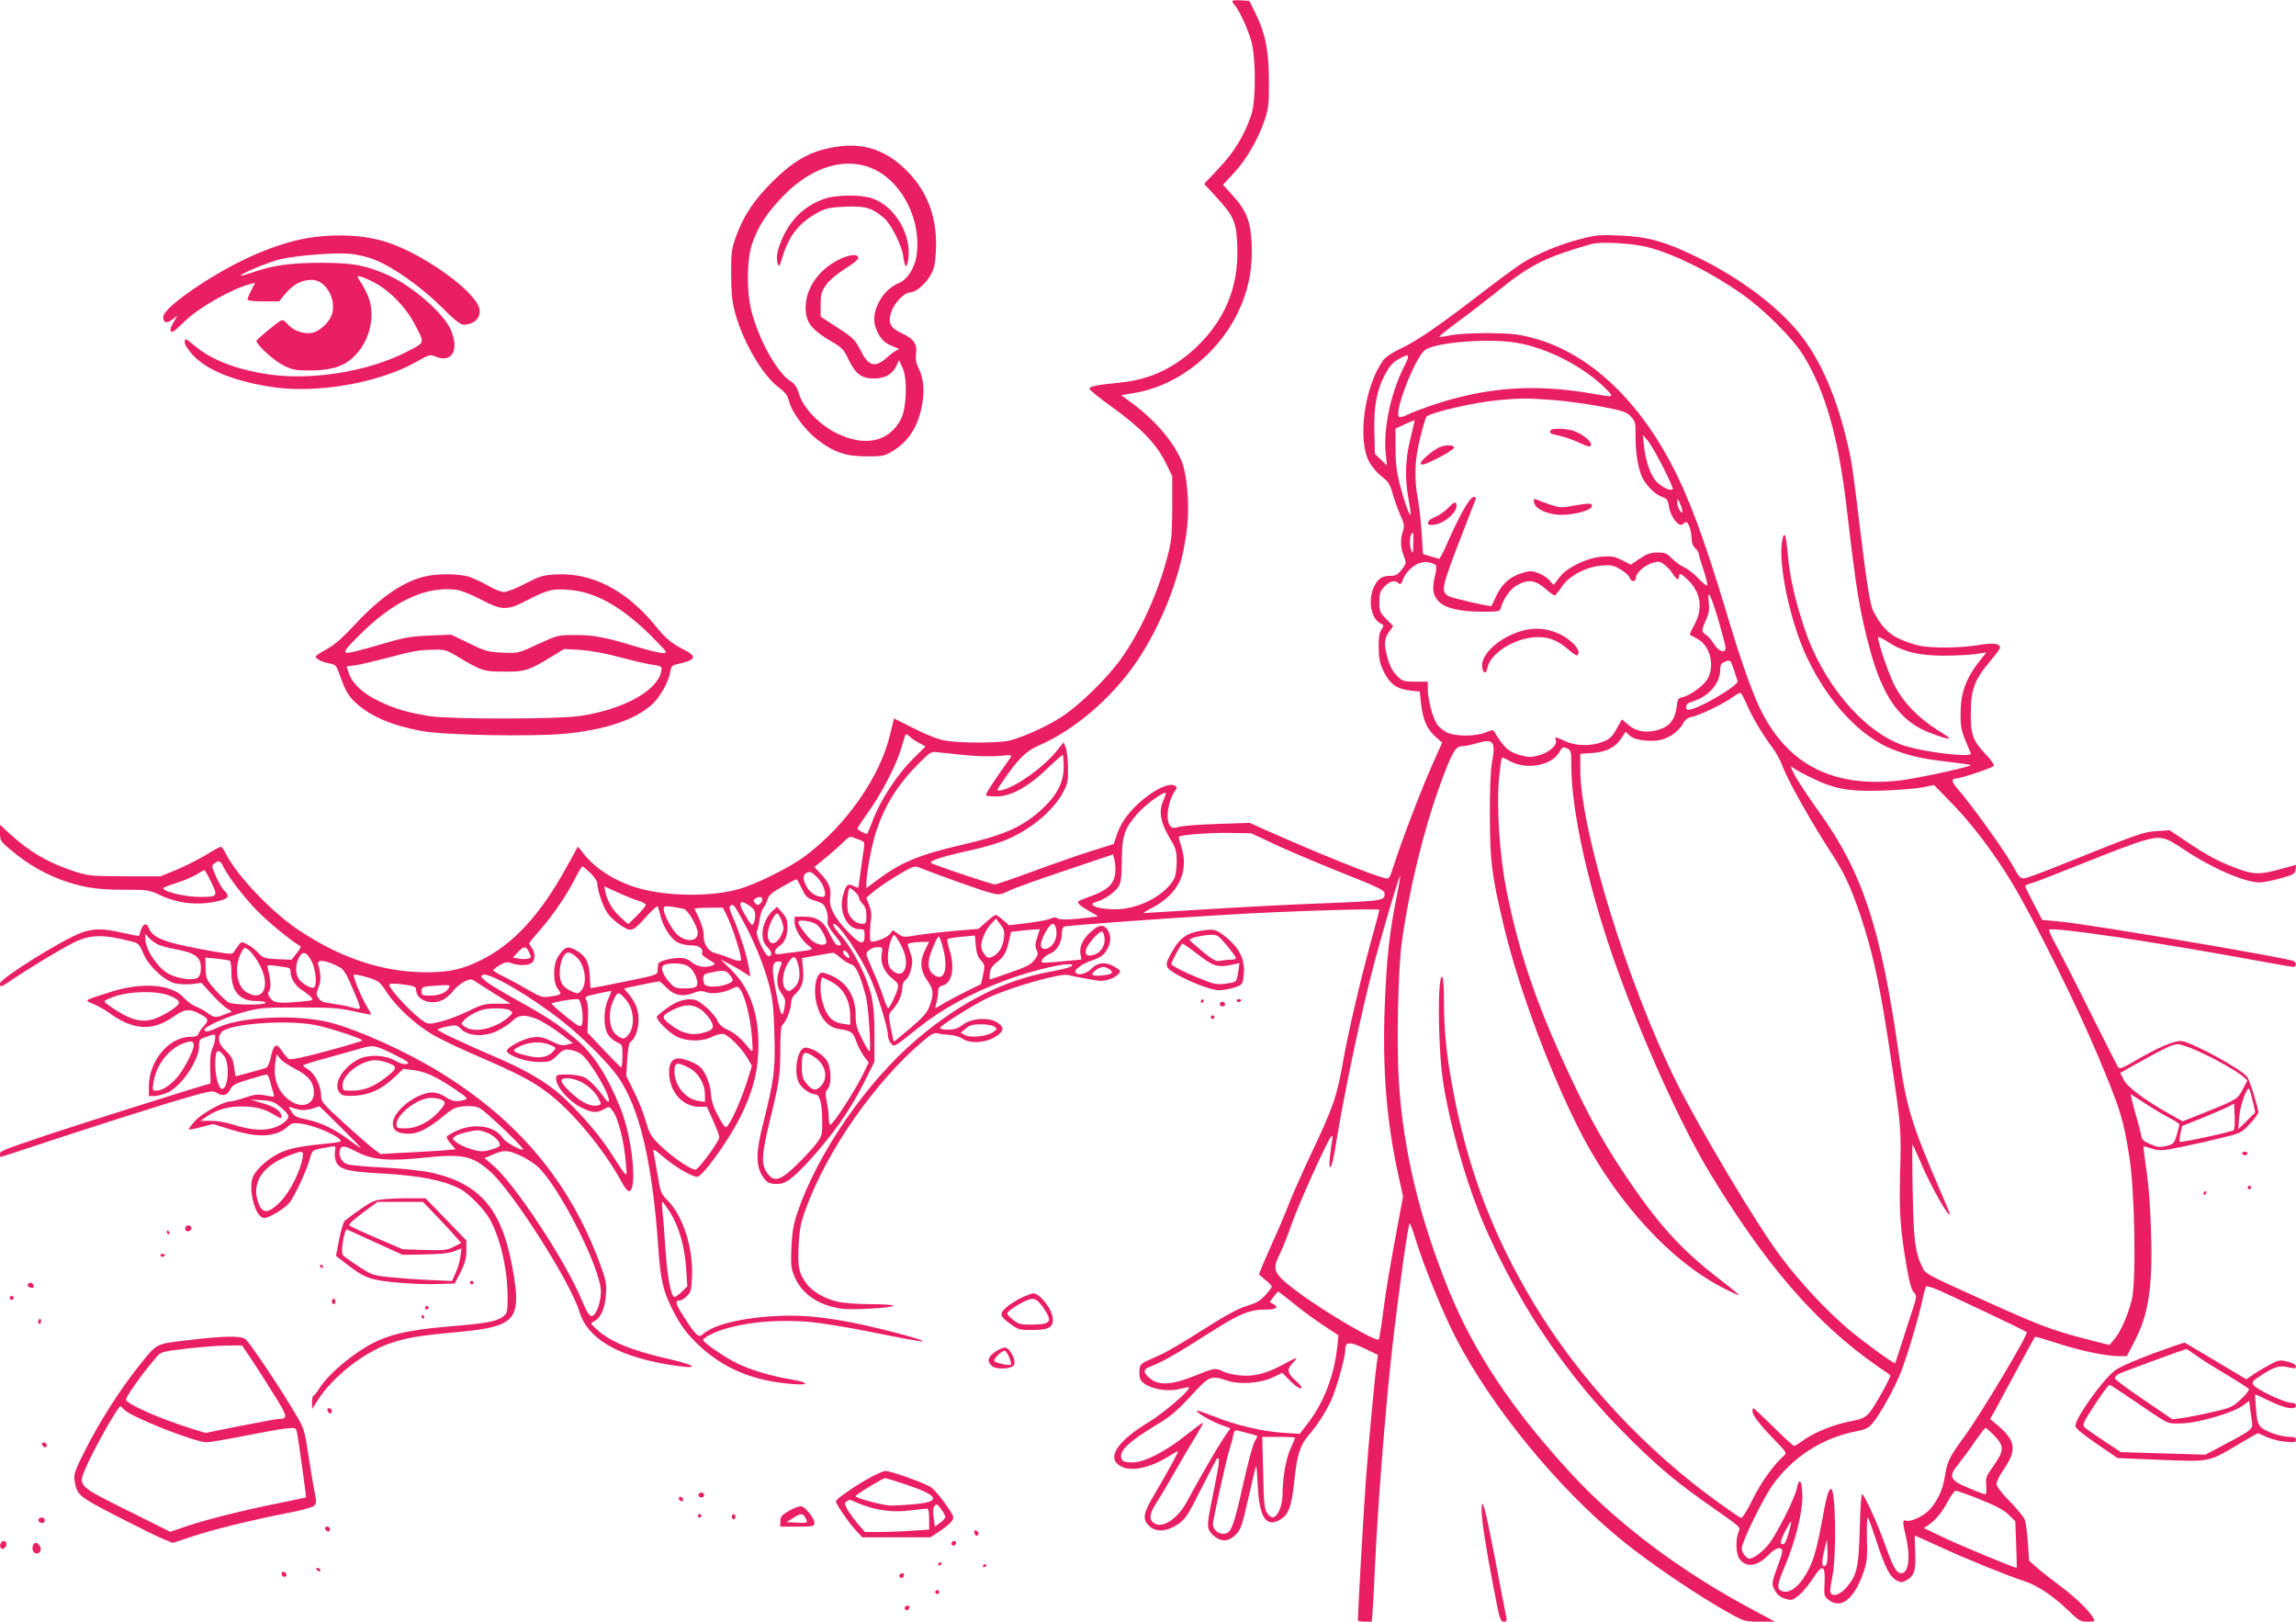 <?xml version="1.0" standalone="no"?>
<!DOCTYPE svg PUBLIC "-//W3C//DTD SVG 20010904//EN"
 "http://www.w3.org/TR/2001/REC-SVG-20010904/DTD/svg10.dtd">
<svg version="1.0" xmlns="http://www.w3.org/2000/svg"
 width="1280pt" height="904pt" viewBox="0 0 1280 904"
 preserveAspectRatio="xMidYMid meet">
<g transform="translate(0,904) scale(0.1,-0.1)"
fill="#e91e63" stroke="none">
<path d="M6870 9034 c0 -4 6 -15 14 -23 25 -29 74 -135 92 -201 26 -95 26
-334 0 -410 -38 -114 -97 -210 -182 -299 l-81 -86 68 -74 c99 -107 113 -141
117 -280 7 -225 -71 -410 -237 -564 -122 -112 -253 -173 -411 -189 -129 -13
-173 -21 -177 -34 -2 -5 56 -53 128 -104 158 -114 245 -204 297 -308 l37 -76
0 -176 c-1 -158 -3 -185 -28 -278 -53 -202 -150 -414 -257 -564 -76 -107 -229
-257 -330 -323 -81 -53 -216 -115 -292 -133 -60 -15 -272 -15 -355 -1 -42 7
-105 31 -177 68 l-112 56 -22 -90 c-55 -233 -241 -501 -468 -673 -90 -69 -287
-166 -389 -192 -153 -40 -391 -36 -546 9 -124 35 -238 107 -304 190 l-33 42
-62 -112 c-148 -270 -300 -434 -482 -523 -103 -50 -174 -66 -299 -66 -243 0
-477 77 -715 236 -149 99 -341 300 -405 425 -10 21 -23 39 -28 39 -4 0 -45
-22 -90 -50 -46 -27 -120 -64 -165 -82 l-81 -33 -200 0 c-193 1 -203 2 -285
29 -142 47 -246 108 -353 206 l-57 52 0 -45 c0 -42 4 -48 53 -89 104 -89 209
-148 327 -186 101 -32 173 -42 316 -42 126 0 135 -1 197 -30 106 -50 224 -60
340 -29 41 11 47 27 18 53 -10 9 -31 45 -46 78 -26 59 -27 62 -9 75 26 19 32
17 53 -26 34 -65 136 -194 210 -263 69 -66 192 -163 214 -171 7 -2 0 -18 -18
-40 l-30 -37 -78 3 c-72 4 -80 6 -106 34 -15 17 -43 39 -61 48 -33 17 -34 17
-49 -3 -9 -11 -20 -27 -26 -37 -9 -15 -16 -15 -102 -1 -282 49 -351 74 -374
134 -12 30 -31 24 -44 -14 -5 -16 -10 -30 -10 -31 -1 -2 -42 6 -91 17 -112 25
-161 25 -229 1 -102 -36 -455 -256 -455 -283 0 -24 3 -23 68 21 100 67 266
168 340 205 95 48 168 49 333 6 30 -8 38 -17 58 -65 29 -69 113 -149 174 -166
24 -6 65 -8 96 -5 l54 7 56 -62 c31 -34 69 -70 85 -80 l29 -18 -38 -15 c-50
-21 -61 -20 -98 7 -18 13 -48 30 -67 37 -19 8 -47 28 -63 46 -65 77 -232 91
-408 35 -160 -51 -151 -45 -94 -70 27 -12 63 -32 79 -44 135 -100 244 -108
361 -26 63 44 89 48 145 19 52 -27 56 -37 28 -68 -14 -15 -28 -35 -31 -44 -5
-13 -17 -18 -47 -18 -118 0 -230 -135 -230 -275 l0 -55 32 0 c17 0 51 10 76
21 76 37 172 181 172 257 0 38 2 40 45 54 44 15 45 15 45 -7 0 -12 -7 -39 -16
-60 -11 -27 -14 -61 -12 -116 2 -44 2 -79 1 -79 -11 0 -731 -227 -898 -283
-275 -93 -275 -93 -275 -112 0 -8 2 -15 3 -15 2 0 159 51 348 114 189 62 453
146 587 187 238 71 244 72 272 56 34 -20 56 -14 75 22 11 23 30 32 103 54 49
15 93 27 99 27 5 0 15 -19 20 -43 6 -23 14 -51 18 -63 6 -20 5 -20 -43 -11
-42 9 -59 7 -114 -11 -35 -12 -73 -22 -84 -22 -39 0 -159 -67 -197 -109 -21
-24 -37 -45 -34 -47 2 -2 33 3 69 13 l66 17 103 -32 c152 -47 251 -41 316 20
19 18 30 20 73 14 77 -10 219 -73 220 -97 0 -4 -28 -9 -62 -12 -153 -15 -218
-27 -270 -50 -63 -28 -132 -86 -155 -131 -34 -66 9 -236 60 -236 26 0 111 51
139 83 27 32 94 174 113 239 17 61 12 57 109 74 38 7 39 6 34 -21 -3 -16 -2
-41 4 -56 16 -47 61 -60 245 -70 222 -12 351 -37 447 -86 48 -25 134 -112 165
-167 61 -108 101 -283 101 -438 0 -81 -2 -88 -25 -107 -33 -26 -92 -37 -250
-51 -238 -19 -344 -39 -440 -80 -115 -49 -277 -179 -332 -266 -15 -24 -31 -44
-35 -44 -5 0 -8 -17 -8 -37 l0 -37 29 45 c83 132 257 269 404 320 94 32 158
43 384 64 307 28 346 67 309 305 -57 364 -173 513 -447 580 -55 13 -150 24
-272 31 -104 5 -199 14 -212 19 -30 12 -48 45 -41 76 8 31 24 30 95 -7 86 -45
176 -53 371 -33 221 23 272 12 372 -76 125 -110 450 -620 498 -782 44 -147
205 -244 484 -293 186 -32 194 -12 11 30 -210 48 -327 97 -402 168 -32 30 -32
31 -11 41 37 19 61 72 66 150 4 64 0 81 -33 171 -170 458 -453 797 -891 1067
-188 116 -451 235 -614 278 -179 46 -489 34 -618 -25 -58 -27 -82 -31 -82 -15
0 17 121 71 219 98 89 24 112 26 306 26 178 0 224 -3 305 -21 52 -12 96 -20
98 -18 2 2 -8 21 -22 44 -31 49 -81 170 -73 178 3 3 37 -4 74 -15 66 -20 70
-24 111 -86 54 -82 162 -181 258 -236 41 -24 155 -78 253 -120 219 -95 297
-136 382 -200 139 -104 314 -315 414 -498 15 -29 34 -52 41 -52 49 0 20 296
-45 457 -72 182 -150 304 -248 388 -94 81 -165 128 -340 225 -72 40 -147 85
-165 100 -30 26 -31 29 -14 36 36 14 276 -127 446 -263 116 -92 257 -235 309
-311 118 -175 188 -473 221 -947 12 -177 26 -237 75 -337 47 -95 85 -146 155
-211 138 -128 298 -194 513 -212 101 -9 101 8 0 25 -108 17 -232 54 -306 91
-72 36 -187 116 -187 129 0 5 17 18 38 29 122 62 340 90 553 72 68 -6 234 -33
369 -61 135 -28 254 -49 265 -48 25 4 -221 70 -383 103 -191 38 -321 48 -480
36 -177 -14 -309 -50 -364 -99 -23 -20 -36 -9 -99 87 -53 81 -59 101 -31 101
10 0 29 12 43 26 21 22 24 37 27 112 6 158 -51 335 -136 420 -37 37 -40 45
-56 143 -10 57 -20 115 -23 128 -5 20 5 15 62 -34 62 -52 153 -105 182 -105
29 0 170 195 238 329 67 135 97 239 102 362 10 199 -41 356 -150 462 l-59 58
49 -25 c26 -14 63 -35 82 -48 l34 -22 -7 45 c-10 65 -54 204 -87 278 -22 49
-26 66 -17 72 17 11 20 7 68 -81 63 -113 118 -249 147 -358 21 -80 26 -128 30
-277 6 -201 -1 -252 -63 -500 -40 -157 -41 -230 -4 -290 23 -37 38 -45 83 -45
47 0 83 27 178 129 129 142 222 273 297 419 l67 133 0 147 c0 107 -5 169 -18
225 -24 103 -102 257 -168 330 -28 32 -48 61 -44 65 20 20 156 -178 211 -309
42 -99 94 -271 94 -309 0 -15 8 -37 18 -48 17 -20 18 -19 145 83 139 111 292
195 492 270 166 62 382 110 372 82 -2 -7 -45 -19 -98 -29 -273 -47 -516 -168
-766 -380 -280 -237 -553 -633 -666 -963 -24 -72 -31 -112 -35 -200 -4 -99 -2
-116 18 -163 41 -96 132 -158 259 -177 56 -9 291 4 291 16 0 5 -57 9 -127 9
-71 0 -153 6 -184 14 -71 16 -141 57 -172 99 -43 59 -50 89 -45 210 5 93 11
127 38 202 118 328 388 715 655 941 50 42 64 49 85 43 14 -4 43 -7 65 -8 22
-1 54 -10 70 -21 51 -34 155 -21 207 27 26 23 22 41 -14 64 -49 30 -143 23
-191 -14 -27 -20 -47 -27 -81 -27 -25 0 -46 4 -46 9 0 13 197 137 275 172 138
62 409 138 444 123 9 -3 41 -10 71 -15 30 -6 69 -12 87 -15 38 -7 94 10 117
35 16 18 15 20 -17 40 -50 31 -97 28 -132 -9 -28 -29 -77 -41 -89 -21 -10 15
38 49 94 68 40 13 61 27 77 52 27 39 30 87 7 119 -21 30 -47 28 -89 -9 -48
-42 -68 -84 -62 -125 l6 -33 -52 -5 c-174 -17 -178 -17 -167 4 6 11 26 27 46
35 38 16 64 62 64 115 0 17 6 32 13 35 20 6 534 44 892 65 335 21 865 37 865
28 0 -3 -22 -86 -49 -184 -62 -229 -123 -490 -156 -674 -32 -182 -53 -242
-169 -488 -51 -108 -110 -240 -130 -292 -20 -52 -55 -135 -78 -185 -22 -49
-52 -117 -66 -150 l-24 -59 36 -31 c20 -16 36 -33 36 -37 0 -5 -16 -26 -36
-48 -28 -31 -51 -44 -103 -60 -48 -14 -117 -52 -242 -131 -96 -62 -203 -125
-239 -141 -118 -52 -115 -50 -118 -92 -2 -21 3 -44 10 -53 37 -45 149 -66 227
-43 19 5 36 8 39 6 12 -12 -136 -140 -223 -193 -183 -111 -240 -204 -154 -248
56 -30 161 -8 262 55 27 17 51 30 54 30 6 0 -57 -115 -132 -242 -62 -103 -67
-137 -30 -173 37 -38 99 -34 160 7 44 30 56 48 130 196 45 89 85 165 88 169
16 15 16 -8 3 -78 -8 -41 -24 -123 -36 -182 -23 -116 -22 -133 13 -165 37 -35
78 -38 114 -8 40 33 46 52 87 234 19 85 36 156 39 158 2 3 6 -46 9 -108 8
-171 44 -231 116 -194 55 28 72 72 88 223 15 145 32 196 81 254 47 54 92 124
124 192 29 64 79 240 79 282 0 46 22 48 105 9 l77 -37 -6 -41 c-12 -84 -46
-448 -61 -651 -12 -161 -45 -741 -45 -787 0 -5 18 -8 39 -8 l39 0 6 87 c3 49
8 144 11 213 16 345 57 870 95 1211 36 318 90 709 99 709 3 0 19 -42 34 -93
47 -150 154 -413 224 -547 201 -387 569 -836 918 -1121 161 -132 437 -319 616
-417 73 -40 81 -42 160 -42 l84 0 -145 78 c-383 206 -729 466 -981 737 -333
359 -550 683 -693 1035 -162 400 -252 773 -277 1154 -14 205 -5 635 16 784 41
296 123 630 217 887 62 169 83 205 117 205 15 0 50 7 77 15 100 30 114 14 92
-103 -8 -43 -13 -150 -12 -302 1 -258 10 -329 79 -618 87 -361 269 -844 440
-1170 199 -376 495 -696 780 -841 44 -23 84 -41 89 -41 5 0 -42 39 -105 87
-218 167 -348 311 -536 593 -105 158 -177 285 -263 464 -208 431 -316 737
-390 1106 -40 199 -58 469 -43 631 6 61 13 113 16 115 2 3 21 -5 41 -17 89
-52 233 -29 277 45 18 32 23 34 45 24 23 -11 24 -16 24 -99 0 -255 101 -702
255 -1129 148 -411 356 -869 509 -1125 315 -522 598 -851 941 -1090 39 -26 72
-49 73 -51 8 -5 -90 -181 -118 -211 -22 -25 -42 -34 -89 -43 -105 -19 -220
-65 -288 -116 -17 -13 -36 -24 -41 -24 -5 0 -57 47 -115 105 -59 58 -109 105
-112 105 -3 0 -5 -7 -5 -17 0 -22 39 -73 123 -160 69 -71 70 -73 50 -90 -57
-51 -127 -149 -173 -243 -28 -58 -57 -104 -63 -102 -7 2 -56 35 -110 74 -421
300 -788 694 -1046 1122 -217 361 -352 708 -436 1115 -48 239 -65 382 -65 578
0 67 -4 124 -9 127 -28 18 -25 -392 4 -584 33 -217 115 -515 205 -741 77 -193
216 -458 333 -634 166 -250 318 -434 523 -635 153 -150 247 -228 433 -358 176
-124 164 -112 152 -145 -16 -42 -13 -119 5 -145 38 -54 100 -46 166 22 34 35
61 45 73 27 3 -6 -4 -36 -16 -68 -45 -123 -44 -122 -24 -159 13 -24 29 -37 57
-46 36 -11 41 -9 76 18 20 17 55 58 77 92 55 85 71 80 67 -19 -4 -73 -3 -77
23 -98 70 -54 144 6 196 161 18 53 20 81 17 181 -1 64 0 117 4 117 4 0 25 -58
48 -128 48 -148 74 -200 113 -222 24 -13 30 -13 54 0 45 25 55 54 50 158 -2
50 -3 92 -2 92 2 0 66 -29 143 -64 142 -66 374 -160 470 -191 69 -22 161 -84
242 -162 59 -58 68 -63 107 -63 39 0 43 2 34 18 -22 42 -101 118 -187 182 -51
38 -111 85 -133 105 l-39 35 -7 103 c-4 56 -12 113 -17 126 -5 13 -42 58 -83
101 -47 47 -75 85 -75 98 0 12 20 51 45 88 68 99 61 153 -32 233 l-48 41 24
42 c13 24 68 126 123 228 55 102 101 186 103 188 2 2 59 -15 128 -37 129 -42
269 -71 342 -71 l42 0 42 81 c56 108 80 199 91 353 10 128 0 421 -19 566 -5
36 -12 89 -16 118 -4 28 -6 52 -4 52 2 0 24 -6 49 -14 41 -12 56 -11 160 10
63 13 165 36 225 51 107 26 111 28 157 77 27 28 48 58 48 66 -1 26 -49 182
-62 197 -38 46 -293 185 -363 199 -37 7 -133 -34 -268 -113 -64 -38 -81 -43
-89 -32 -5 8 -74 145 -154 304 -79 160 -165 327 -190 373 -26 46 -43 86 -40
89 18 18 605 -70 1158 -172 103 -19 194 -35 202 -35 22 0 20 27 -1 34 -94 27
-1115 200 -1292 218 l-106 10 -48 92 c-26 50 -48 94 -47 97 0 3 19 12 43 18
23 7 154 58 291 113 137 55 279 109 315 119 108 31 125 28 237 -47 153 -103
342 -185 423 -183 20 0 72 11 116 23 72 20 80 25 83 49 l3 26 -88 -24 c-112
-31 -145 -31 -235 1 -101 37 -167 71 -283 149 l-100 67 -70 -5 c-74 -4 -104
-15 -500 -174 -110 -45 -214 -84 -231 -87 -30 -7 -32 -5 -78 77 -46 82 -235
344 -303 420 -33 37 -36 57 -8 57 25 0 204 60 211 71 3 6 -17 35 -46 64 -72
77 -84 110 -83 230 0 128 21 186 103 283 33 39 60 75 60 81 0 24 -37 29 -120
15 -103 -17 -260 -18 -332 -3 -29 6 -80 24 -114 40 -58 27 -101 74 -142 155
-16 31 -38 171 -72 454 -41 339 -47 380 -71 480 -61 260 -150 465 -266 609
-122 153 -334 312 -568 426 -180 88 -278 116 -435 122 -113 5 -134 3 -225 -21
-112 -30 -229 -78 -311 -128 -30 -18 -130 -91 -222 -162 -244 -188 -367 -273
-459 -317 -51 -24 -90 -50 -103 -69 -104 -146 -144 -443 -76 -566 15 -27 46
-64 70 -81 36 -28 45 -42 60 -95 10 -35 29 -89 43 -120 22 -49 24 -62 14 -89
-15 -45 -14 -92 5 -138 15 -39 15 -41 -11 -76 -22 -28 -34 -35 -62 -35 -49 0
-72 -16 -94 -63 -34 -75 -15 -176 37 -202 20 -10 20 -12 5 -35 -11 -17 -16
-46 -15 -101 1 -64 6 -87 30 -136 34 -68 74 -95 149 -103 l50 -5 7 -65 c10
-90 32 -143 78 -184 l40 -36 -59 -132 c-60 -135 -170 -424 -212 -556 -22 -69
-25 -73 -49 -67 -77 19 -359 133 -669 270 l-84 38 -176 -6 c-97 -3 -194 -10
-216 -16 -34 -9 -42 -8 -52 6 -27 36 -12 138 29 196 11 14 10 19 -2 27 -46 29
-205 -76 -280 -186 -16 -22 -36 -62 -45 -90 l-16 -49 -137 -43 c-75 -24 -221
-75 -323 -113 -103 -38 -194 -69 -203 -69 -18 0 -325 103 -353 118 -20 12 54
36 235 76 62 14 143 38 181 54 136 57 260 160 316 262 27 50 30 63 29 140 -1
47 -6 98 -13 113 l-11 29 -44 -54 c-71 -87 -220 -193 -298 -212 -35 -8 -35 -4
1 47 89 129 129 169 204 202 199 86 411 269 546 470 149 222 255 506 280 754
12 117 -1 279 -28 351 -42 110 -148 236 -283 335 l-57 42 71 12 c256 42 494
238 599 493 44 107 62 212 57 336 -5 128 -29 189 -110 277 l-50 55 64 69 c69
75 133 187 170 296 20 62 23 88 22 220 -1 169 -20 260 -77 376 l-32 64 -48 3
c-26 2 -47 0 -47 -4z m2321 -1373 c152 -41 352 -141 524 -263 122 -86 280
-244 339 -340 122 -198 196 -458 242 -857 52 -450 72 -573 130 -786 70 -257
163 -389 318 -454 42 -17 90 -34 108 -37 27 -5 19 3 -45 43 -114 71 -200 161
-248 258 -34 70 -88 229 -89 262 0 6 23 -4 51 -23 84 -56 174 -79 314 -79 66
0 147 4 179 9 l60 9 -35 -44 c-80 -101 -109 -181 -109 -301 0 -81 3 -93 57
-217 13 -28 -281 8 -388 48 -221 83 -443 351 -542 656 -51 156 -77 272 -89
393 -11 123 -20 149 -32 91 -26 -129 45 -461 140 -659 121 -252 301 -442 482
-510 92 -35 160 -50 297 -66 71 -8 131 -17 133 -18 8 -9 -303 -76 -398 -87
-379 -42 -634 93 -785 416 -47 103 -106 272 -180 520 -124 412 -209 643 -311
835 -197 371 -471 619 -773 697 -80 21 -121 25 -246 26 -88 0 -174 -5 -208
-12 -32 -7 -61 -11 -63 -8 -2 2 44 39 103 83 60 43 165 125 235 181 170 137
258 181 508 252 54 16 234 5 321 -18z m-741 -531 c176 -28 388 -138 509 -264
40 -41 38 -42 -78 -21 -325 57 -594 38 -901 -65 -52 -18 -112 -41 -134 -52
-21 -11 -42 -16 -47 -11 -27 27 85 317 142 369 49 44 345 70 509 44z m-624
-137 c-73 -146 -114 -340 -101 -478 l7 -70 -34 33 -33 32 -3 121 c-4 143 13
235 61 324 23 43 43 66 72 82 64 36 69 30 31 -44z m834 -183 c69 -5 188 -22
265 -36 124 -24 143 -30 167 -56 25 -27 27 -35 26 -111 -1 -88 15 -184 39
-232 23 -45 73 -93 109 -105 28 -10 33 -16 39 -56 8 -56 56 -116 76 -96 7 6
16 12 19 12 13 0 30 -51 30 -89 0 -25 7 -44 20 -56 11 -10 20 -24 20 -30 0 -7
12 -47 26 -89 14 -42 24 -82 22 -88 -2 -6 -24 10 -49 37 -24 26 -60 54 -79 62
-19 9 -50 30 -68 49 -29 29 -39 34 -81 34 -39 0 -59 -7 -99 -34 l-51 -34 -48
25 c-41 21 -58 24 -111 20 -84 -6 -198 -61 -237 -114 -16 -21 -30 -40 -32 -42
-1 -2 -12 8 -23 22 -11 14 -39 33 -63 42 -37 14 -47 14 -90 1 -69 -21 -111
-58 -143 -123 -15 -32 -28 -59 -29 -61 -4 -6 -213 42 -237 54 -48 25 -44 44
80 364 33 85 63 163 67 173 5 12 2 17 -8 17 -23 0 -78 -97 -154 -270 -18 -41
-36 -75 -40 -75 -5 1 -26 7 -49 14 l-41 13 -7 112 c-4 61 -13 147 -21 191 -22
120 -19 213 11 339 15 61 31 116 36 123 18 22 265 80 398 92 122 12 169 12
310 1z m-797 -215 c-29 -116 -32 -221 -10 -340 8 -44 13 -82 11 -84 -7 -7 -33
66 -59 164 -19 75 -25 122 -25 207 l0 109 52 24 c29 13 53 23 54 22 1 -1 -9
-47 -23 -102z m1408 -158 c33 -65 58 -121 55 -124 -12 -12 -62 11 -91 42 -34
36 -62 117 -71 207 l-5 53 26 -30 c14 -16 53 -83 86 -148z m108 -247 c0 -11
-3 -10 -14 4 -8 11 -15 31 -14 45 1 26 1 26 14 -4 8 -16 14 -37 14 -45z
m-1500 -182 c0 -45 -3 -57 -9 -43 -16 36 -11 105 7 105 2 0 3 -28 2 -62z m124
-117 c6 -6 6 -26 -2 -55 -18 -74 -14 -112 17 -146 36 -40 118 -60 245 -60 92
0 99 1 104 21 14 51 52 105 89 126 61 35 103 30 157 -17 25 -22 49 -40 54 -39
4 0 22 21 39 47 40 61 133 111 221 119 54 5 67 2 107 -21 24 -14 48 -35 51
-46 8 -25 35 -26 35 -1 0 27 47 69 92 83 34 10 42 9 66 -9 15 -11 36 -34 47
-51 22 -34 35 -40 35 -17 0 23 13 18 49 -17 73 -71 86 -156 39 -247 -16 -29
-28 -55 -28 -57 0 -2 18 -13 41 -24 70 -36 100 -143 61 -220 -18 -38 -99 -98
-143 -107 -23 -4 -27 -11 -32 -54 -10 -80 -47 -119 -130 -134 -54 -10 -103 2
-141 36 l-34 29 -30 -54 c-26 -45 -39 -57 -79 -72 -64 -25 -145 -23 -207 4
-59 27 -59 27 -52 4 9 -26 -40 -68 -96 -83 -39 -11 -57 -11 -95 -1 -71 19 -98
42 -149 128 -10 17 -12 17 -52 1 -59 -24 -172 -23 -220 2 -20 11 -45 32 -54
49 -24 40 -48 137 -48 189 l0 43 -70 0 c-65 0 -71 2 -103 34 -22 22 -39 53
-50 93 -23 80 -21 113 7 151 l23 32 -38 39 c-36 36 -39 43 -39 96 0 49 4 60
29 86 31 31 59 37 79 17 8 -8 14 -4 22 18 24 62 87 108 139 100 19 -3 39 -10
44 -15z m1578 -311 c21 -73 39 -141 39 -151 0 -34 -38 -22 -65 21 -14 22 -34
46 -45 52 -25 16 -25 24 1 83 17 37 20 60 15 98 -9 82 12 42 55 -103z m85
-272 c9 -29 19 -58 21 -65 8 -21 -188 -139 -259 -157 -23 -5 -28 -3 -28 13 0
14 11 23 38 31 90 29 152 101 152 178 0 24 6 35 23 42 34 14 34 13 53 -42z
m71 -192 c28 -68 88 -169 142 -241 21 -27 46 -72 56 -100 30 -83 163 -320 284
-505 69 -105 118 -218 176 -406 56 -180 92 -356 146 -719 57 -380 59 -400 52
-640 -6 -221 1 -325 38 -535 13 -78 26 -121 38 -134 18 -18 18 -21 -9 -105
-16 -47 -43 -131 -60 -186 -18 -55 -33 -102 -35 -104 -6 -5 -164 109 -255 185
-120 100 -276 266 -383 410 -129 171 -444 698 -580 970 -270 540 -537 1406
-537 1744 l0 88 63 4 c79 5 132 31 164 80 l26 39 24 -23 c29 -27 131 -37 187
-18 45 14 92 53 111 90 10 19 25 30 48 34 42 8 180 75 227 110 19 14 38 25 43
23 5 -1 20 -29 34 -61z m-4609 -220 l32 -17 -70 -69 c-85 -84 -180 -227 -221
-335 -17 -44 -32 -81 -34 -83 -5 -5 -55 21 -55 29 0 4 27 45 60 91 72 100 149
248 180 343 12 39 24 76 26 84 4 11 9 10 27 -6 12 -12 37 -28 55 -37z m257
-66 c61 -6 144 -8 185 -4 74 7 74 7 60 -14 -95 -134 -138 -200 -133 -206 3 -3
30 -6 58 -6 80 0 178 54 282 154 46 45 86 80 88 77 3 -2 5 -32 5 -65 0 -83
-34 -153 -109 -225 -113 -108 -213 -154 -464 -212 -238 -55 -336 -97 -474
-200 l-53 -40 0 28 c0 55 31 218 55 290 49 146 120 259 232 372 72 72 73 73
115 67 24 -3 93 -10 153 -16z m4720 -129 c124 -60 207 -75 394 -68 86 3 185
11 220 18 l63 13 107 -110 c106 -109 232 -276 327 -434 129 -215 366 -692 483
-973 124 -297 138 -343 172 -556 30 -187 39 -690 14 -794 -21 -87 -62 -181
-99 -224 l-26 -31 -152 39 c-172 45 -252 76 -563 217 -314 142 -310 140 -329
180 -40 82 -48 151 -53 422 -3 146 -3 263 0 260 2 -3 23 -50 47 -105 54 -128
160 -315 160 -281 0 2 -23 58 -51 123 -164 380 -192 473 -234 773 -100 699
-202 1008 -445 1346 -59 82 -120 174 -135 204 -27 54 -27 54 -4 37 13 -10 60
-35 104 -56z m-3605 -85 c0 -2 -7 -21 -16 -42 -25 -59 -14 -118 34 -200 38
-64 42 -76 42 -138 0 -38 -6 -78 -14 -94 -46 -87 -183 -163 -306 -170 -106 -6
-196 24 -124 42 39 10 98 51 118 81 15 23 19 51 20 149 1 138 15 178 88 261
50 56 158 133 158 111z m625 -291 c83 -38 249 -108 370 -156 170 -67 221 -91
223 -105 6 -45 1 -46 -354 -60 -187 -7 -483 -23 -658 -34 -176 -11 -324 -20
-330 -20 -5 0 14 12 43 27 153 79 213 207 165 349 -8 25 -14 47 -12 49 11 11
163 23 273 22 l130 -2 150 -70z m-2332 33 c25 -9 28 -14 24 -42 -3 -17 -11
-74 -18 -126 -7 -52 -13 -96 -14 -98 -1 -1 -15 3 -29 10 -32 14 -39 7 -57 -56
-24 -88 24 -186 92 -186 26 0 29 -3 29 -34 0 -59 -24 -53 -98 25 -72 76 -102
135 -94 186 7 49 -5 80 -48 127 l-40 43 63 51 c34 28 78 67 97 86 22 24 40 34
50 30 8 -3 28 -11 43 -16z m1424 -187 c-6 -58 -44 -94 -131 -125 -38 -14 -71
-27 -73 -30 -10 -9 9 -27 59 -55 l51 -29 -44 -6 c-114 -14 -173 -15 -185 -5
-9 7 -19 7 -35 -1 -12 -7 -70 -18 -128 -25 l-105 -13 -34 29 c-18 16 -36 29
-41 29 -4 0 -28 -17 -52 -39 l-44 -39 -130 -11 c-72 -6 -166 -17 -210 -24 -76
-13 -81 -12 -108 7 l-29 21 -19 -24 c-16 -20 -95 -49 -105 -38 -6 5 -5 81 2
123 4 27 0 53 -11 80 l-16 39 33 28 c41 35 116 84 185 123 48 26 55 28 85 15
87 -35 339 -125 386 -137 51 -14 55 -14 109 11 30 15 173 66 317 114 l261 88
8 -31 c5 -17 7 -51 4 -75z m-2925 2 c21 -20 38 -47 38 -58 0 -36 30 -126 56
-164 13 -20 46 -51 74 -69 60 -39 65 -38 144 49 31 35 59 60 62 56 3 -3 10
-25 15 -49 14 -60 55 -126 92 -149 20 -11 50 -19 79 -19 47 0 71 -18 61 -46
-2 -5 16 -21 39 -34 36 -20 39 -24 22 -31 -40 -16 -86 -9 -116 16 -21 18 -41
25 -70 25 -50 0 -117 -19 -119 -34 -1 -6 -2 -22 -3 -36 -1 -24 -7 -26 -154
-56 -84 -17 -168 -34 -186 -37 l-34 -5 -4 68 c-4 79 -23 113 -81 145 -43 23
-59 17 -94 -35 -31 -45 -32 -145 -3 -183 24 -30 21 -33 -42 -42 -44 -7 -53 -4
-125 38 -43 25 -104 58 -135 73 -32 16 -58 31 -58 35 0 4 16 17 36 29 31 17
42 19 67 10 38 -13 83 -13 108 0 23 13 25 58 4 86 -8 10 -15 22 -15 25 0 3 27
37 61 75 70 79 153 201 198 292 17 34 34 62 38 62 4 0 24 -17 45 -37z m-2115
-50 c39 -80 37 -83 -62 -83 -83 0 -205 29 -205 49 0 3 33 16 74 29 40 13 90
34 112 47 21 14 41 24 44 24 3 0 20 -30 37 -66z m3381 24 c37 -39 56 -107 29
-107 -33 0 -68 21 -87 52 -31 51 -25 84 16 87 5 1 25 -14 42 -32z m3227 -112
c-39 -192 -55 -344 -65 -599 -14 -356 10 -651 76 -948 l26 -118 -36 -192 c-49
-269 -55 -302 -76 -460 -10 -77 -21 -142 -23 -145 -16 -15 -307 156 -452 265
-137 103 -146 122 -99 214 14 28 43 101 64 162 38 109 201 472 222 491 7 7 8
1 5 -20 -3 -16 -9 -59 -13 -94 -9 -90 10 -70 26 26 51 318 146 772 225 1068
51 190 136 477 141 472 2 -1 -8 -57 -21 -122z m-3315 52 c22 -47 30 -54 74
-68 43 -13 51 -20 63 -53 7 -21 10 -48 7 -60 -4 -16 6 -36 35 -73 46 -57 48
-63 24 -63 -12 0 -27 21 -46 61 -35 74 -71 99 -144 99 l-53 0 0 -33 c0 -36 41
-103 81 -131 26 -18 20 -21 -53 -30 -27 -3 -68 -9 -93 -12 -37 -6 -45 -4 -45
9 0 9 11 23 23 32 32 20 47 57 47 110 0 35 -6 52 -29 77 l-29 33 -22 -20 c-61
-55 -79 -157 -35 -201 28 -28 33 -54 10 -54 -20 0 -75 120 -65 140 5 8 11 38
15 65 4 28 14 57 22 66 8 9 18 30 22 45 6 22 24 39 82 71 41 23 76 42 79 42 3
0 16 -23 30 -52z m-912 -68 c23 -6 42 -17 42 -23 0 -7 -22 -33 -49 -60 l-49
-48 -42 38 c-44 40 -73 88 -85 141 l-6 32 73 -33 c40 -19 92 -40 116 -47z
m1209 49 c13 -12 23 -27 23 -35 0 -7 9 -22 20 -33 14 -14 20 -33 20 -65 0 -41
-2 -45 -24 -45 -35 0 -73 35 -80 75 -7 37 2 125 12 125 3 0 16 -10 29 -22z
m-517 -42 c0 -7 -6 -19 -14 -25 -10 -9 -16 -7 -27 5 -11 13 -10 17 2 25 21 13
39 11 39 -5z m-69 -37 c22 -15 29 -28 29 -52 0 -18 -4 -38 -9 -45 -9 -15 -14
-10 -54 59 -35 62 -21 78 34 38z m-368 -16 c23 -6 77 -100 77 -134 0 -47 -61
-53 -111 -12 -32 28 -79 113 -79 146 0 16 6 17 48 12 26 -4 55 -9 65 -12z
m237 -33 c34 -67 90 -244 80 -254 -5 -5 -28 -1 -57 11 -26 12 -63 24 -80 28
-43 9 -71 49 -70 100 0 34 -16 80 -51 148 -2 4 33 7 77 7 l81 0 20 -40z m309
-36 c12 -35 12 -44 -3 -77 -31 -63 -76 -59 -76 7 0 37 38 118 54 113 6 -2 17
-21 25 -43z m1238 -91 c-5 -51 -29 -90 -64 -106 -22 -10 -28 -8 -44 12 -11 13
-19 34 -19 47 0 35 27 95 57 126 l26 27 24 -32 c20 -25 24 -41 20 -74z m-1047
75 c29 -19 67 -95 54 -108 -14 -14 -52 -5 -79 18 -29 24 -75 87 -75 102 0 15
70 7 100 -12z m1334 -14 c12 -31 6 -72 -15 -98 -22 -28 -56 -35 -65 -12 -10
26 43 126 66 126 5 0 11 -7 14 -16z m-102 -60 c-11 -35 -12 -51 -3 -70 10 -22
8 -30 -13 -57 -19 -24 -48 -39 -133 -68 -59 -21 -110 -38 -113 -39 -4 0 -4 16
-2 35 3 24 14 41 38 60 41 31 54 54 69 120 l11 50 50 6 c27 3 63 7 80 7 l31 2
-15 -46z m376 -5 c4 -42 -25 -84 -64 -93 -57 -15 -55 30 3 95 20 22 41 38 47
36 6 -2 12 -19 14 -38z m-5280 -33 c16 -8 66 -22 113 -30 96 -18 129 -43 129
-100 0 -56 -18 -70 -84 -63 -33 3 -74 16 -99 30 -62 37 -127 136 -127 194 l0
27 20 -22 c11 -12 33 -28 48 -36z m4153 -21 c46 -98 6 -183 -58 -123 -18 17
-23 32 -23 74 0 28 7 69 16 90 15 37 17 38 31 19 8 -11 24 -38 34 -60z m437
-68 c22 -24 23 -28 13 -79 l-12 -54 -71 -35 c-39 -19 -96 -49 -126 -66 -30
-18 -56 -33 -58 -33 -1 0 2 15 7 32 5 18 9 45 9 60 0 21 6 29 25 34 53 13 70
101 38 200 -9 30 -14 56 -11 59 3 3 38 9 79 13 l74 7 5 -57 c4 -41 11 -63 28
-81z m-214 79 c33 -114 15 -195 -38 -166 -35 18 -46 50 -35 100 9 40 45 120
53 120 3 0 12 -24 20 -54z m-95 -18 c-33 -63 -29 -118 9 -172 36 -50 39 -73
16 -140 -13 -38 -32 -61 -107 -126 -51 -43 -93 -78 -94 -76 -2 1 -9 36 -17 77
-14 73 -14 74 9 99 33 37 55 84 55 122 0 22 7 37 19 45 10 6 24 33 30 60 10
40 9 56 -4 92 -8 24 -15 45 -15 47 0 6 36 12 78 13 l42 1 -21 -42z m-3722 -68
c77 -126 37 -232 -63 -171 -56 34 -70 142 -29 221 15 29 18 31 38 17 12 -7 36
-38 54 -67z m1511 55 c7 -14 12 -27 12 -29 0 -10 -37 -16 -67 -10 l-34 6 27
29 c34 36 47 36 62 4z m1967 -14 c-8 -50 15 -102 62 -138 28 -22 33 -31 28
-52 -9 -36 -45 -111 -54 -111 -4 0 -15 26 -25 58 -10 31 -35 96 -57 145 -21
48 -39 91 -39 96 0 20 33 41 62 41 29 0 30 -1 23 -39z m-185 -1 c6 -11 7 -20
2 -20 -10 0 -32 21 -32 32 0 16 19 8 30 -12z m-2992 -40 c23 -46 31 -134 12
-145 -13 -8 -66 21 -84 47 -20 29 -20 81 0 119 21 41 44 34 72 -21z m1480 21
c44 -45 57 -140 24 -181 -17 -21 -20 -21 -54 -7 -19 8 -43 25 -52 38 -33 48
-9 179 33 179 11 0 33 -13 49 -29z m1468 -1 c19 -16 45 -32 59 -36 26 -6 50
-58 81 -174 16 -56 32 -310 21 -310 -4 0 -23 31 -42 70 -29 58 -35 80 -35 133
0 111 -57 193 -159 228 -29 10 -36 10 -47 -5 -23 -32 -27 -110 -9 -171 22 -78
67 -125 125 -132 64 -8 76 -17 94 -69 9 -26 28 -62 42 -82 l27 -35 -37 -76
c-44 -88 -163 -271 -177 -271 -5 0 -9 18 -9 40 0 21 -5 62 -11 90 -9 43 -8 54
5 69 23 26 21 117 -4 158 -20 34 -85 73 -119 73 -46 0 -70 -139 -35 -200 18
-30 62 -60 88 -60 25 0 38 -47 40 -141 1 -79 -1 -89 -27 -126 -15 -22 -65 -77
-111 -122 -95 -92 -127 -103 -165 -55 -38 48 -37 98 7 281 57 232 62 269 62
414 0 83 4 130 11 135 18 11 49 86 49 120 0 18 8 39 21 50 40 36 52 73 46 141
l-6 62 32 6 c18 3 55 9 82 14 28 5 54 9 59 10 4 0 24 -12 42 -29z m-235 -42
c14 -55 4 -103 -28 -128 -24 -19 -28 -19 -42 -5 -30 29 -15 119 27 167 20 23
29 15 43 -34z m-3169 26 c4 -3 8 -32 8 -65 0 -106 46 -159 136 -159 30 0 54
-4 54 -10 0 -14 -173 -13 -203 1 -13 6 -48 38 -77 71 -50 57 -52 62 -54 120
l-1 60 64 -6 c35 -4 68 -9 73 -12z m612 -36 c21 -11 38 -38 68 -109 59 -140
59 -130 -4 -114 -29 8 -79 17 -110 21 -45 5 -61 12 -72 30 -14 20 -14 27 0 60
14 34 14 72 -2 126 -10 33 42 27 120 -14z m2461 15 c-30 -75 -29 -123 7 -168
15 -20 18 -34 13 -63 -12 -74 -22 -61 -47 69 -28 143 -26 179 13 179 16 0 19
-4 14 -17z m-512 -14 c15 -11 32 -38 39 -60 15 -50 5 -59 -68 -59 -42 0 -54 4
-76 28 -48 51 -62 97 -30 105 47 13 110 6 135 -14z m-2230 -6 c4 -2 7 -13 7
-24 0 -33 28 -76 63 -98 18 -11 41 -29 50 -39 17 -18 15 -19 -50 -25 -126 -12
-156 -9 -176 19 -15 20 -16 28 -6 40 11 14 8 66 -7 122 -7 24 -6 24 52 17 32
-4 62 -9 67 -12z m4573 -7 c26 -19 14 -28 -46 -34 -55 -5 -65 6 -28 32 28 20
49 20 74 2z m-2124 -23 c31 -37 30 -43 -6 -58 -48 -20 -122 -20 -130 1 -12 32
-6 54 17 58 12 3 31 7 42 9 42 9 62 6 77 -10z m567 -43 c73 -37 111 -104 111
-199 l0 -44 -41 6 c-64 8 -98 49 -119 143 -10 44 -6 114 6 114 3 0 22 -9 43
-20z m-1970 -7 c13 -9 61 -39 105 -67 l82 -51 -76 0 c-68 0 -84 -4 -160 -42
-47 -23 -116 -49 -153 -58 -64 -15 -70 -15 -94 1 -63 40 -193 180 -193 205 0
6 22 7 53 4 84 -10 97 -14 97 -33 0 -55 77 -86 142 -59 20 8 48 32 64 52 26
34 72 64 99 65 6 0 21 -7 34 -17z m1055 -27 c41 -44 91 -55 150 -32 34 13 49
14 72 5 34 -12 93 -5 142 18 33 16 35 16 49 -3 25 -34 54 -148 63 -244 5 -52
7 -97 4 -99 -2 -2 -13 8 -25 23 -38 48 -73 78 -115 97 -27 12 -46 29 -54 49
-16 37 -91 107 -125 116 -45 11 -98 -4 -154 -44 -30 -21 -56 -43 -59 -50 -5
-17 66 -89 112 -111 57 -28 143 -28 198 0 22 11 50 18 62 15 29 -7 100 -79
132 -133 l26 -45 -27 -86 c-28 -89 -81 -212 -107 -246 -14 -17 -17 -14 -53 50
-27 50 -38 84 -41 121 -3 59 -31 129 -62 156 -24 22 -87 46 -119 47 -34 0 -53
-26 -53 -76 0 -109 75 -194 170 -194 l41 0 34 -76 c19 -42 35 -84 35 -93 0
-23 -116 -181 -132 -181 -27 0 -121 63 -186 124 -63 60 -69 70 -91 143 -12 44
-42 119 -66 167 l-44 89 6 91 c4 64 10 94 20 100 23 13 43 70 43 121 0 54 -17
98 -54 142 l-27 32 23 6 c25 6 158 33 171 34 5 1 23 -14 41 -33z m-1210 0
c-11 -27 -53 -46 -104 -46 -46 0 -50 2 -50 24 0 22 5 25 48 29 106 8 112 8
106 -7z m886 -67 c-26 -58 -27 -153 -1 -195 10 -17 33 -36 50 -44 30 -12 31
-14 31 -76 0 -35 -3 -64 -7 -64 -3 0 -47 44 -97 97 l-91 97 3 77 c3 45 -1 85
-7 98 -10 18 -9 22 5 28 21 8 128 30 132 28 1 -1 -7 -22 -18 -46z m-2457 25
c25 -8 52 -22 59 -31 10 -13 8 -19 -17 -40 -17 -14 -54 -36 -84 -50 -77 -37
-140 -29 -234 29 -39 24 -72 48 -74 54 -2 6 27 20 64 32 85 26 219 29 286 6z
m2567 -41 c33 -48 38 -127 11 -170 -25 -39 -41 -41 -77 -10 -39 34 -46 126
-14 191 18 39 24 44 39 34 9 -6 28 -26 41 -45z m-254 -49 c3 -31 3 -64 -2 -75
-8 -17 -17 -13 -93 48 -46 37 -80 68 -75 70 48 15 141 28 151 21 6 -5 15 -34
19 -64z m664 6 c16 -11 38 -36 50 -55 27 -44 18 -58 -46 -74 -59 -15 -114 -1
-176 47 -52 39 -51 49 6 79 72 37 117 38 166 3z m-1066 -3 c17 -12 16 -15 -15
-42 -74 -61 -186 -85 -237 -49 -23 16 -23 17 -5 36 19 22 63 47 103 59 42 12
135 10 154 -4z m145 -46 c27 -10 84 -45 127 -77 l78 -59 -31 -8 c-25 -8 -42
-4 -87 18 -48 23 -65 27 -107 22 -55 -7 -154 -61 -143 -79 17 -27 111 -58 176
-58 64 0 69 2 104 36 32 33 40 36 76 31 22 -3 51 -16 65 -29 33 -29 95 -125
129 -196 27 -56 24 -84 -5 -44 -40 58 -89 106 -118 119 -18 7 -60 13 -93 13
-56 0 -60 -2 -60 -23 0 -46 74 -130 145 -163 58 -28 80 -29 119 -9 36 19 31
20 56 -14 27 -39 59 -164 68 -275 9 -102 18 -107 -89 57 -73 113 -219 274
-313 346 -77 60 -190 122 -329 181 -175 75 -317 142 -317 150 0 4 24 12 53 18
49 10 53 9 79 -16 43 -40 130 -43 202 -8 30 15 67 39 83 55 34 34 66 37 132
12z m-1227 -36 c82 -17 258 -75 258 -85 0 -3 -89 -30 -197 -59 -137 -37 -202
-50 -213 -44 -8 5 -26 26 -39 46 -30 46 -45 37 -62 -39 -7 -33 -18 -55 -28
-58 -23 -7 -165 -46 -167 -46 -1 0 -5 24 -9 53 -6 43 -14 59 -46 89 -41 39
-49 71 -25 103 35 48 368 73 528 40z m3782 -8 c17 -12 16 -14 -10 -32 -36 -23
-123 -32 -154 -15 l-24 13 28 23 c22 19 39 24 85 24 31 0 65 -6 75 -13z
m-4464 -105 c0 -30 -57 -139 -96 -182 -41 -45 -81 -70 -114 -70 -20 0 -21 4
-15 43 16 102 86 192 171 222 43 15 54 12 54 -13z m1987 3 c35 -15 35 -16 18
-35 -32 -35 -77 -43 -147 -25 -85 21 -91 30 -37 54 53 24 116 27 166 6z m9183
-33 c97 -43 224 -115 257 -145 l22 -20 -25 -48 c-28 -55 -33 -59 -208 -129
l-128 -51 -66 37 c-140 78 -241 153 -262 194 l-20 39 98 55 c149 83 195 105
222 105 14 1 63 -16 110 -37z m-10055 -19 c79 -40 92 -49 73 -54 -15 -4 -39 3
-67 19 -55 32 -147 35 -201 8 -96 -50 -148 -146 -103 -191 13 -13 30 -16 82
-13 82 5 148 35 218 101 l52 49 53 -7 c70 -9 123 -33 227 -102 78 -53 83 -58
61 -64 -46 -13 -69 -9 -106 16 -23 15 -51 25 -73 25 -88 0 -221 -104 -221
-173 0 -40 27 -57 91 -57 50 0 107 29 187 95 57 47 70 53 120 58 39 3 66 0 87
-11 32 -16 248 -222 241 -230 -10 -9 -98 41 -113 64 -44 68 -161 86 -260 39
-29 -13 -53 -28 -53 -34 0 -5 11 -23 25 -39 l25 -29 -83 -7 c-45 -3 -139 -9
-209 -12 l-127 -7 -39 29 c-21 16 -96 81 -165 144 -120 110 -126 117 -127 154
0 52 -35 122 -71 143 -16 10 -29 20 -29 24 0 3 62 23 138 43 75 21 157 44 182
51 69 21 83 18 185 -32z m-946 -9 c33 -42 24 -184 -11 -184 -18 0 -38 71 -38
133 0 85 12 98 49 51z m3292 -7 c63 -42 79 -118 34 -163 -28 -28 -49 -23 -84
22 -16 21 -21 41 -21 89 0 84 11 92 71 52z m-2893 -67 c71 -35 102 -75 102
-132 0 -66 -66 -89 -131 -45 -68 46 -98 122 -84 214 l7 46 21 -26 c12 -14 50
-39 85 -57z m503 39 c66 -22 67 -32 8 -79 -71 -57 -129 -80 -195 -80 -54 0
-54 0 -54 30 0 60 101 138 181 140 14 0 41 -5 60 -11z m1689 -31 c53 -27 90
-90 90 -151 l0 -40 -37 6 c-73 12 -133 86 -133 165 0 50 13 54 80 20z m-612
-74 c43 -18 88 -58 108 -96 18 -35 18 -35 -8 -41 -12 -4 -40 2 -62 12 -47 21
-136 103 -136 126 0 20 49 20 98 -1z m9332 -117 l13 -58 -47 -47 -48 -47 5 65
c5 70 46 181 57 158 4 -7 13 -39 20 -71z m-462 -91 c28 -14 52 -30 52 -34 0
-5 -7 -31 -15 -59 -14 -47 -18 -51 -57 -61 -36 -9 -49 -8 -90 10 -42 18 -48
25 -53 57 -4 20 -15 63 -25 96 -10 33 -21 75 -25 93 l-7 33 84 -54 c45 -30
107 -66 136 -81z m-9637 104 c26 -14 24 -23 -13 -65 -50 -57 -123 -95 -185
-95 -48 0 -53 2 -53 22 0 56 119 148 193 148 21 0 47 -5 58 -10z m-904 -36
c58 -48 63 -61 29 -89 -64 -51 -156 -56 -286 -14 -36 12 -91 21 -123 21 l-59
0 36 25 c56 37 115 55 191 55 77 1 130 -13 188 -49 20 -13 37 -19 37 -14 0 38
-33 61 -122 86 l-53 15 62 -3 c52 -3 69 -8 100 -33z m10896 -134 c-11 -10
-295 -71 -301 -65 -3 2 -1 23 4 46 l9 42 115 46 c63 26 129 54 145 63 l30 16
3 -70 c2 -39 -1 -74 -5 -78z m-10780 113 c16 -3 46 0 68 7 l40 13 118 -116
c65 -64 116 -117 113 -117 -2 0 -35 22 -72 50 -79 59 -155 94 -238 111 -49 10
-63 18 -77 42 -18 29 -18 30 1 23 10 -4 32 -10 47 -13z m1046 -129 c41 -16 79
-60 64 -74 -4 -5 -28 -14 -53 -21 -38 -10 -54 -9 -101 4 -31 9 -68 26 -83 38
-27 21 -27 21 -7 36 19 13 82 29 123 32 10 1 35 -6 57 -15z m186 -128 c28 -13
68 -38 89 -56 119 -105 356 -571 356 -700 0 -55 -24 -126 -45 -134 -18 -7 -28
7 -64 92 -94 223 -375 648 -495 748 l-45 38 52 22 c58 25 79 23 152 -10z
m-1218 -10 c-12 -74 -70 -189 -122 -243 -64 -66 -98 -71 -121 -18 -47 114 12
213 164 272 79 31 86 30 79 -11z m2048 -303 c50 -81 81 -188 90 -310 l7 -103
-30 -30 c-17 -16 -35 -30 -41 -30 -20 0 -40 105 -51 265 -6 88 -13 184 -17
213 -3 28 -3 52 0 52 3 0 22 -26 42 -57z m7046 -424 c31 -10 509 -236 518
-245 11 -10 -257 -459 -349 -584 -83 -113 -95 -138 -108 -223 -12 -72 -38
-130 -83 -181 -32 -37 -108 -72 -134 -63 -19 8 -19 -9 0 -88 27 -111 16 -205
-25 -205 -27 0 -46 32 -90 157 -44 123 -117 283 -129 283 -5 0 -11 -87 -13
-192 -6 -217 -15 -257 -74 -327 -36 -42 -79 -55 -90 -28 -2 7 2 46 11 86 24
116 19 491 -7 491 -14 0 -26 -43 -53 -192 -31 -167 -52 -233 -101 -306 -38
-57 -84 -85 -119 -72 -31 12 -29 34 13 133 63 149 103 312 100 405 -3 82 -18
99 -31 35 -10 -54 -112 -254 -156 -311 -21 -26 -54 -56 -74 -67 -35 -19 -37
-19 -56 0 -12 10 -21 30 -21 44 0 35 120 280 174 355 112 155 275 260 464 297
53 10 68 18 94 48 40 48 124 200 155 281 36 92 98 300 119 398 9 45 20 82 24
82 4 0 22 -5 41 -11z m-3568 -86 c45 -38 120 -92 166 -122 l83 -55 -7 -65
c-17 -157 -73 -305 -160 -420 l-49 -64 -95 6 c-116 8 -265 43 -385 92 -49 19
-91 34 -93 31 -8 -8 70 -54 129 -77 l57 -21 -39 -57 c-37 -56 -136 -227 -202
-350 -55 -104 -148 -160 -192 -116 -22 23 -15 54 29 120 18 28 63 104 100 170
38 66 88 151 112 189 23 38 41 71 39 74 -3 2 -43 -28 -91 -66 -110 -89 -232
-153 -296 -154 -57 -1 -69 6 -69 38 0 35 61 89 183 162 89 53 122 80 203 167
107 117 113 119 205 89 71 -24 187 -15 256 18 l52 25 33 -34 c18 -19 41 -39
51 -45 34 -18 30 0 -6 32 -51 44 -55 66 -21 101 36 37 29 37 -48 -5 -98 -53
-160 -69 -238 -64 -37 3 -82 13 -100 22 -45 22 -48 21 -161 -24 -126 -51 -200
-55 -248 -14 -40 33 -39 52 2 66 58 21 149 72 322 183 177 113 228 135 327
135 52 0 69 13 38 30 l-21 11 21 30 c12 16 23 29 26 29 2 0 41 -30 87 -67z
m3905 -736 c56 -57 56 -84 -4 -168 -42 -59 -45 -68 -41 -111 3 -31 0 -48 -7
-48 -6 1 -47 16 -91 35 -106 44 -114 64 -58 132 21 26 63 83 92 126 30 42 56
77 60 77 4 0 26 -19 49 -43z m-4155 12 c26 -6 47 -13 47 -16 0 -2 -7 -14 -15
-27 -9 -13 -37 -119 -64 -237 -54 -244 -68 -279 -110 -279 -38 0 -65 31 -58
67 16 87 78 363 91 402 8 25 18 61 21 79 5 24 11 32 23 28 10 -3 38 -10 65
-17z m257 -24 c0 -2 -12 -30 -26 -62 -26 -60 -43 -158 -44 -253 0 -61 -25
-123 -52 -128 -9 -2 -24 8 -34 24 -15 22 -19 57 -22 225 l-5 199 92 0 c50 0
91 -2 91 -5z m3820 -344 c89 -36 134 -60 159 -86 l36 -35 5 -130 c3 -72 4
-130 2 -130 -13 0 -309 123 -402 167 l-115 55 25 16 c40 27 77 71 110 134 17
32 37 58 43 58 7 0 69 -22 137 -49z m-1067 -181 c-17 -61 -26 -75 -42 -66 -7
5 0 28 20 68 17 33 32 58 34 56 2 -2 -3 -28 -12 -58z m207 -184 c-22 -22 -27
10 -11 76 l16 67 3 -66 c2 -37 -2 -71 -8 -77z"/>
<path d="M8647 6643 c-15 -14 -5 -22 46 -32 28 -6 76 -23 105 -36 62 -29 72
-30 72 -11 0 19 -55 60 -99 75 -37 12 -114 15 -124 4z"/>
<path d="M8010 6539 c-40 -24 -90 -69 -90 -81 0 -16 26 -8 107 34 46 24 81 48
80 53 -6 19 -62 16 -97 -6z"/>
<path d="M8552 6240 c5 -37 78 -70 153 -70 71 0 160 24 168 44 9 22 -9 23 -95
8 -74 -14 -82 -13 -136 5 -31 11 -65 23 -75 28 -16 6 -18 4 -15 -15z"/>
<path d="M8074 6209 c-16 -17 -48 -40 -71 -50 -66 -28 -53 -60 15 -39 48 16
102 67 102 97 0 31 -11 29 -46 -8z"/>
<path d="M8495 5526 c-135 -34 -249 -139 -231 -212 9 -33 22 -30 29 6 16 77
146 160 263 168 73 5 130 -17 191 -72 22 -19 43 -33 47 -29 15 15 3 43 -31 73
-74 65 -175 90 -268 66z"/>
<path d="M4620 8214 c-114 -24 -203 -77 -311 -184 -105 -104 -164 -192 -207
-312 -24 -66 -26 -87 -26 -208 1 -106 5 -152 22 -214 45 -164 154 -350 246
-418 34 -25 47 -43 55 -75 16 -63 89 -160 158 -214 91 -70 158 -93 273 -93 86
-1 99 2 141 26 94 55 148 140 170 264 14 80 7 149 -20 202 -14 28 -18 50 -14
80 7 55 -11 82 -81 115 -63 30 -76 55 -58 116 16 50 73 111 106 111 33 0 91
51 118 104 17 31 23 64 26 136 7 168 -43 311 -148 423 -128 137 -268 181 -450
141z m258 -120 c159 -78 262 -293 231 -483 -10 -64 -51 -129 -94 -147 -46 -19
-83 -52 -109 -97 -36 -62 -42 -117 -18 -169 23 -52 46 -73 98 -92 21 -8 32
-15 23 -15 -9 -1 -34 -17 -55 -36 -74 -68 -110 -61 -156 31 -31 60 -40 70
-128 127 l-95 62 0 67 c0 58 4 72 30 109 19 27 59 61 105 90 41 25 75 52 75
60 0 27 -53 21 -116 -12 -118 -63 -186 -173 -177 -285 6 -67 39 -106 141 -166
62 -36 71 -46 99 -105 38 -78 71 -103 141 -103 60 0 101 23 123 68 l16 34 20
-43 c28 -61 22 -224 -9 -285 -67 -128 -200 -157 -359 -79 -95 46 -187 142
-209 218 -12 39 -24 57 -48 72 -75 48 -176 229 -218 392 -28 111 -26 285 4
374 34 99 83 174 177 270 162 165 353 219 508 143z"/>
<path d="M4593 7931 c-104 -38 -179 -107 -228 -212 -30 -66 -40 -110 -30 -146
7 -25 10 -21 30 43 36 116 97 189 205 245 36 18 65 24 146 27 109 4 144 -6
212 -63 40 -34 100 -153 108 -216 9 -66 20 -70 28 -10 18 135 -77 293 -201
335 -65 22 -203 21 -270 -3z"/>
<path d="M1755 7719 c-198 -25 -438 -128 -676 -290 -109 -75 -169 -130 -169
-157 0 -32 19 -37 51 -13 l29 22 -20 -33 c-22 -37 -26 -58 -9 -58 6 0 36 26
68 58 75 75 265 183 364 208 l29 7 -21 -41 c-12 -23 -21 -46 -21 -52 0 -6 34
-10 88 -10 l88 0 36 44 c43 51 91 76 146 76 78 0 140 -109 112 -194 -14 -42
-67 -92 -108 -101 -45 -10 -107 11 -136 46 -16 19 -31 27 -38 23 -30 -17 -138
-106 -138 -114 0 -22 95 -109 147 -135 52 -27 68 -30 148 -30 127 0 197 23
256 85 88 91 116 240 64 345 -13 28 -32 60 -41 73 -24 32 -2 29 75 -9 93 -46
188 -145 240 -249 49 -97 52 -88 -59 -145 -200 -101 -497 -153 -729 -126 -185
22 -337 76 -434 154 -31 26 -59 47 -62 47 -3 0 -5 -9 -5 -20 0 -12 21 -43 47
-71 76 -81 219 -140 423 -174 252 -43 611 18 823 139 68 39 76 41 103 29 94
-40 137 35 86 151 -42 93 -214 242 -348 302 -126 56 -197 69 -374 69 -172 0
-271 -14 -389 -56 -30 -10 -56 -17 -58 -15 -8 8 159 77 221 91 96 22 307 38
390 30 39 -4 99 -18 135 -33 104 -41 261 -153 372 -263 71 -72 106 -99 123
-99 70 0 110 54 81 110 -55 106 -319 288 -505 349 -116 38 -257 48 -405 30z"/>
<path d="M2381 5829 c-122 -24 -256 -113 -398 -266 -74 -80 -118 -118 -162
-142 -34 -18 -61 -36 -61 -41 0 -13 39 -33 80 -39 31 -6 36 -11 55 -66 30 -86
48 -117 93 -157 81 -73 200 -123 362 -153 125 -23 602 -32 789 -16 225 20 398
76 494 162 45 39 95 128 104 185 4 27 11 36 32 40 110 24 121 43 48 80 -74 38
-105 63 -167 140 -159 194 -350 292 -548 282 -76 -4 -91 -9 -173 -51 -49 -26
-103 -47 -119 -47 -16 0 -55 15 -87 34 -32 19 -80 41 -106 50 -51 17 -162 20
-236 5z m298 -130 c122 -64 148 -64 266 -2 113 58 141 64 245 53 146 -16 296
-106 464 -279 69 -71 69 -71 39 -71 -17 0 -82 16 -145 35 -178 54 -236 65
-341 65 -97 0 -100 -1 -208 -51 -110 -51 -110 -51 -197 -47 -80 3 -95 7 -187
52 l-100 48 -120 -5 c-105 -4 -140 -10 -279 -51 -228 -66 -230 -65 -121 45
193 195 372 281 545 262 27 -3 83 -25 139 -54z m-135 -315 c140 -84 152 -88
266 -88 117 -1 139 6 266 84 l69 42 90 -5 c55 -4 137 -18 210 -38 66 -18 148
-37 183 -43 63 -10 64 -10 58 -40 -22 -107 -211 -211 -451 -247 -123 -19 -728
-19 -840 -1 -128 21 -194 41 -280 82 -90 43 -150 98 -170 156 l-13 39 48 6
c26 4 108 23 181 42 150 40 167 43 259 45 58 2 71 -2 124 -34z"/>
<path d="M6687 3850 c-69 -12 -107 -39 -144 -100 -53 -91 -53 -100 9 -137 77
-46 200 -93 245 -93 22 0 60 7 85 15 44 15 46 18 51 64 11 92 -22 159 -111
227 -47 35 -56 37 -135 24z m153 -81 c27 -33 50 -64 50 -70 0 -5 -13 -9 -29
-9 -16 0 -42 -3 -58 -6 -24 -5 -39 3 -98 51 -39 32 -71 61 -73 65 -4 10 69 27
120 29 34 1 42 -5 88 -60z m-160 -51 c86 -66 109 -73 192 -55 l38 8 -7 -48
c-3 -26 -10 -51 -16 -54 -5 -4 -32 -10 -59 -13 -42 -6 -62 -2 -139 29 -84 34
-159 72 -159 81 0 11 55 114 62 114 4 0 44 -28 88 -62z"/>
<path d="M6695 3460 c-3 -5 -1 -10 4 -10 6 0 11 5 11 10 0 6 -2 10 -4 10 -3 0
-8 -4 -11 -10z"/>
<path d="M6895 3460 c4 -6 11 -8 16 -5 14 9 11 15 -7 15 -8 0 -12 -5 -9 -10z"/>
<path d="M6806 3453 c-11 -11 -6 -23 9 -23 8 0 15 4 15 9 0 13 -16 22 -24 14z"/>
<path d="M6750 3370 c0 -5 5 -10 10 -10 6 0 10 5 10 10 0 6 -4 10 -10 10 -5 0
-10 -4 -10 -10z"/>
<path d="M12500 2610 c0 -5 7 -10 15 -10 8 0 15 5 15 10 0 6 -7 10 -15 10 -8
0 -15 -4 -15 -10z"/>
<path d="M12530 2420 c0 -5 5 -10 10 -10 6 0 10 5 10 10 0 6 -4 10 -10 10 -5
0 -10 -4 -10 -10z"/>
<path d="M12285 2390 c-3 -5 -1 -10 4 -10 6 0 11 5 11 10 0 6 -2 10 -4 10 -3
0 -8 -4 -11 -10z"/>
<path d="M2090 2346 c-30 -10 -80 -44 -168 -111 -7 -6 -21 -52 -31 -103 l-18
-93 57 -44 c102 -79 132 -90 276 -104 71 -7 174 -11 229 -9 l100 3 33 64 c25
50 32 77 32 120 l0 56 -114 118 -114 117 -123 0 c-74 -1 -138 -6 -159 -14z
m337 -78 c39 -40 87 -92 107 -115 l37 -42 -41 -21 c-37 -19 -55 -21 -163 -18
l-122 4 -145 62 c-79 34 -148 66 -153 71 -5 5 29 36 75 70 l83 61 126 0 127 0
69 -72z m-332 -155 l150 -68 124 2 c86 2 137 7 164 18 l40 16 -6 -43 c-2 -24
-14 -65 -26 -91 l-21 -48 -132 6 c-73 3 -173 11 -223 16 -84 9 -95 13 -167 60
-43 28 -82 56 -87 63 -13 16 9 148 24 142 5 -3 78 -35 160 -73z"/>
<path d="M1034 2199 c-3 -6 -2 -15 2 -19 12 -12 38 5 30 19 -9 14 -23 14 -32
0z"/>
<path d="M930 2170 c0 -5 5 -10 11 -10 5 0 7 5 4 10 -3 6 -8 10 -11 10 -2 0
-4 -4 -4 -10z"/>
<path d="M895 2040 c4 -6 11 -8 16 -5 14 9 11 15 -7 15 -8 0 -12 -5 -9 -10z"/>
<path d="M1785 1980 c3 -5 8 -10 11 -10 2 0 4 5 4 10 0 6 -5 10 -11 10 -5 0
-7 -4 -4 -10z"/>
<path d="M2620 1890 c0 -5 5 -10 10 -10 6 0 10 5 10 10 0 6 -4 10 -10 10 -5 0
-10 -4 -10 -10z"/>
<path d="M155 1880 c-3 -6 1 -13 10 -16 19 -8 30 0 20 15 -8 14 -22 14 -30 1z"/>
<path d="M5695 1806 c-27 -13 -66 -37 -85 -54 -41 -36 -37 -50 29 -97 38 -27
50 -30 114 -29 91 0 117 13 117 58 0 52 -70 145 -110 146 -8 0 -37 -11 -65
-24z m115 -47 c61 -85 52 -102 -53 -103 -66 -1 -77 2 -110 27 -21 16 -35 33
-31 38 14 23 111 78 136 78 21 1 35 -9 58 -40z"/>
<path d="M56 1811 c-4 -5 -2 -12 3 -15 5 -4 12 -2 15 3 4 5 2 12 -3 15 -5 4
-12 2 -15 -3z"/>
<path d="M1850 1785 c0 -8 5 -15 10 -15 6 0 10 7 10 15 0 8 -4 15 -10 15 -5 0
-10 -7 -10 -15z"/>
<path d="M2370 1750 c0 -5 5 -10 10 -10 6 0 10 5 10 10 0 6 -4 10 -10 10 -5 0
-10 -4 -10 -10z"/>
<path d="M2350 1700 c0 -5 5 -10 11 -10 5 0 7 5 4 10 -3 6 -8 10 -11 10 -2 0
-4 -4 -4 -10z"/>
<path d="M216 1681 c-4 -7 -5 -15 -2 -18 9 -9 19 4 14 18 -4 11 -6 11 -12 0z"/>
<path d="M1046 1569 c-183 -22 -168 -14 -276 -149 -101 -127 -216 -307 -293
-460 -61 -121 -67 -139 -61 -175 13 -80 20 -86 241 -200 115 -59 230 -116 257
-126 l49 -20 106 35 c120 40 332 92 531 131 74 14 142 32 150 40 15 13 15 22
4 78 -7 34 -23 127 -35 207 -21 139 -24 148 -73 230 -86 147 -255 398 -278
415 -29 20 -118 18 -322 -6z m352 -101 c27 -40 84 -129 126 -197 80 -127 83
-140 30 -141 -11 0 -108 -18 -215 -39 l-194 -39 -80 25 c-172 54 -352 133
-362 159 -5 13 83 138 165 234 29 35 31 35 163 51 74 9 175 17 226 18 l92 1
49 -72z m-707 -285 c32 -39 395 -183 461 -183 16 0 107 15 201 34 95 19 200
38 234 42 60 6 62 6 68 -18 7 -28 53 -362 51 -365 -1 -1 -71 -16 -155 -33
-190 -38 -399 -90 -514 -129 l-88 -30 -237 118 c-279 139 -277 137 -236 234
42 100 181 347 195 347 4 0 13 -8 20 -17z"/>
<path d="M12001 1494 c-104 -39 -189 -76 -212 -95 -71 -56 -219 -264 -219
-308 0 -12 39 -45 118 -99 l117 -80 240 -10 c279 -11 266 -13 433 86 57 34
107 62 110 62 3 0 25 -9 49 -21 24 -11 70 -23 103 -26 51 -5 60 -3 60 11 0 12
-9 16 -33 16 -50 0 -137 29 -162 54 -17 17 -23 38 -28 101 -4 43 -6 79 -4 81
1 1 38 -15 82 -37 84 -41 145 -51 145 -24 0 10 -10 15 -27 15 -36 0 -196 76
-211 100 -10 17 -4 23 56 61 68 43 93 49 150 35 25 -6 32 -4 32 7 0 9 -18 19
-46 26 -43 11 -50 10 -98 -15 -28 -15 -69 -39 -92 -55 l-41 -28 -169 101 c-93
55 -171 102 -174 103 -3 2 -84 -26 -179 -61z m238 -7 c25 -19 101 -67 169
-107 67 -40 126 -78 129 -83 4 -6 -17 -32 -45 -58 -48 -44 -58 -48 -164 -72
-62 -14 -136 -29 -165 -32 l-52 -7 -160 109 c-88 59 -161 113 -161 120 0 7 10
18 22 24 18 10 365 137 377 139 2 0 24 -15 50 -33z m-368 -238 c234 -159 204
-144 288 -144 91 1 291 59 345 100 l35 26 6 -48 c3 -26 8 -60 10 -74 5 -35 -6
-44 -145 -117 l-115 -61 -236 7 -235 7 -97 64 c-53 35 -102 69 -108 77 -9 10
-2 29 32 81 51 82 102 152 110 153 3 0 53 -32 110 -71z"/>
<path d="M5548 1504 c-42 -30 -47 -52 -19 -78 24 -22 109 -19 124 5 14 22 -21
93 -48 97 -11 1 -37 -10 -57 -24z m78 -30 c8 -20 13 -38 10 -41 -8 -8 -85 8
-93 20 -6 11 40 57 58 57 6 0 17 -16 25 -36z"/>
<path d="M1826 1175 c4 -8 10 -15 15 -15 5 0 9 7 9 15 0 8 -7 15 -15 15 -9 0
-12 -6 -9 -15z"/>
<path d="M236 985 c4 -9 11 -14 16 -13 15 5 11 23 -6 26 -11 2 -14 -2 -10 -13z"/>
<path d="M4838 796 c-85 -48 -178 -114 -178 -125 0 -15 76 -126 112 -163 l35
-38 190 0 190 0 44 29 c67 45 89 69 82 89 -12 32 -93 141 -121 160 -32 23
-224 92 -256 92 -12 0 -56 -20 -98 -44z m214 -32 c183 -61 198 -96 46 -109
-51 -5 -111 -8 -132 -8 -43 1 -196 42 -196 52 0 9 151 101 165 101 5 0 58 -16
117 -36z m-269 -103 c91 -39 184 -53 282 -42 50 6 96 11 103 11 8 0 12 -18 12
-58 l0 -59 -97 -6 c-54 -4 -135 -7 -180 -7 l-81 0 -41 47 c-22 26 -48 63 -58
81 -16 29 -16 34 -3 42 19 12 11 13 63 -9z m487 -77 c0 -7 -13 -22 -29 -33
l-29 -21 -7 50 c-5 35 -3 55 5 65 11 13 16 11 36 -17 13 -17 24 -37 24 -44z"/>
<path d="M3895 711 c-7 -12 12 -24 25 -16 11 7 4 25 -10 25 -5 0 -11 -4 -15
-9z"/>
<path d="M3786 692 c-3 -6 -1 -14 5 -17 15 -10 25 3 12 16 -7 7 -13 7 -17 1z"/>
<path d="M8260 621 c0 -56 22 -198 67 -434 32 -169 37 -187 55 -187 18 0 20 4
14 33 -4 17 -32 162 -62 322 -55 285 -74 353 -74 266z"/>
<path d="M4448 640 c-15 -5 -44 -18 -63 -30 -27 -17 -35 -28 -35 -51 l0 -29
95 0 c92 0 95 1 95 23 0 12 -15 38 -33 58 -28 32 -36 36 -59 29z m42 -61 c7
-11 10 -23 7 -25 -3 -3 -29 -4 -58 -2 l-54 3 35 22 c43 28 56 29 70 2z"/>
<path d="M3890 590 c0 -5 5 -10 10 -10 6 0 10 5 10 10 0 6 -4 10 -10 10 -5 0
-10 -4 -10 -10z"/>
<path d="M4080 585 c0 -8 5 -15 10 -15 6 0 10 7 10 15 0 8 -4 15 -10 15 -5 0
-10 -7 -10 -15z"/>
<path d="M217 574 c-9 -10 2 -24 19 -24 8 0 14 7 14 15 0 15 -21 21 -33 9z"/>
<path d="M1812 518 c6 -18 28 -21 28 -4 0 9 -7 16 -16 16 -9 0 -14 -5 -12 -12z"/>
<path d="M5432 496 c1 -10 8 -17 13 -17 15 1 12 24 -3 29 -9 3 -13 -2 -10 -12z"/>
<path d="M3 434 c-9 -23 11 -38 26 -20 13 16 7 36 -10 36 -5 0 -12 -7 -16 -16z"/>
<path d="M5305 441 c-6 -11 9 -23 19 -14 9 9 7 23 -3 23 -6 0 -12 -4 -16 -9z"/>
<path d="M184 425 c-9 -21 3 -45 21 -45 21 0 30 27 15 45 -16 19 -29 19 -36 0z"/>
<path d="M5230 319 c0 -5 5 -7 10 -4 6 3 10 8 10 11 0 2 -4 4 -10 4 -5 0 -10
-5 -10 -11z"/>
<path d="M5480 309 c0 -5 5 -7 10 -4 6 3 10 8 10 11 0 2 -4 4 -10 4 -5 0 -10
-5 -10 -11z"/>
<path d="M1765 290 c3 -5 11 -10 16 -10 6 0 7 5 4 10 -3 6 -11 10 -16 10 -6 0
-7 -4 -4 -10z"/>
<path d="M1570 266 c0 -9 7 -16 16 -16 17 0 14 22 -4 28 -7 2 -12 -3 -12 -12z"/>
<path d="M5015 261 c-6 -11 9 -23 19 -14 9 9 7 23 -3 23 -6 0 -12 -4 -16 -9z"/>
<path d="M5216 171 c-4 -5 -2 -12 3 -15 5 -4 12 -2 15 3 4 5 2 12 -3 15 -5 4
-12 2 -15 -3z"/>
<path d="M5045 81 c-6 -11 9 -23 19 -14 9 9 7 23 -3 23 -6 0 -12 -4 -16 -9z"/>
</g>
</svg>
